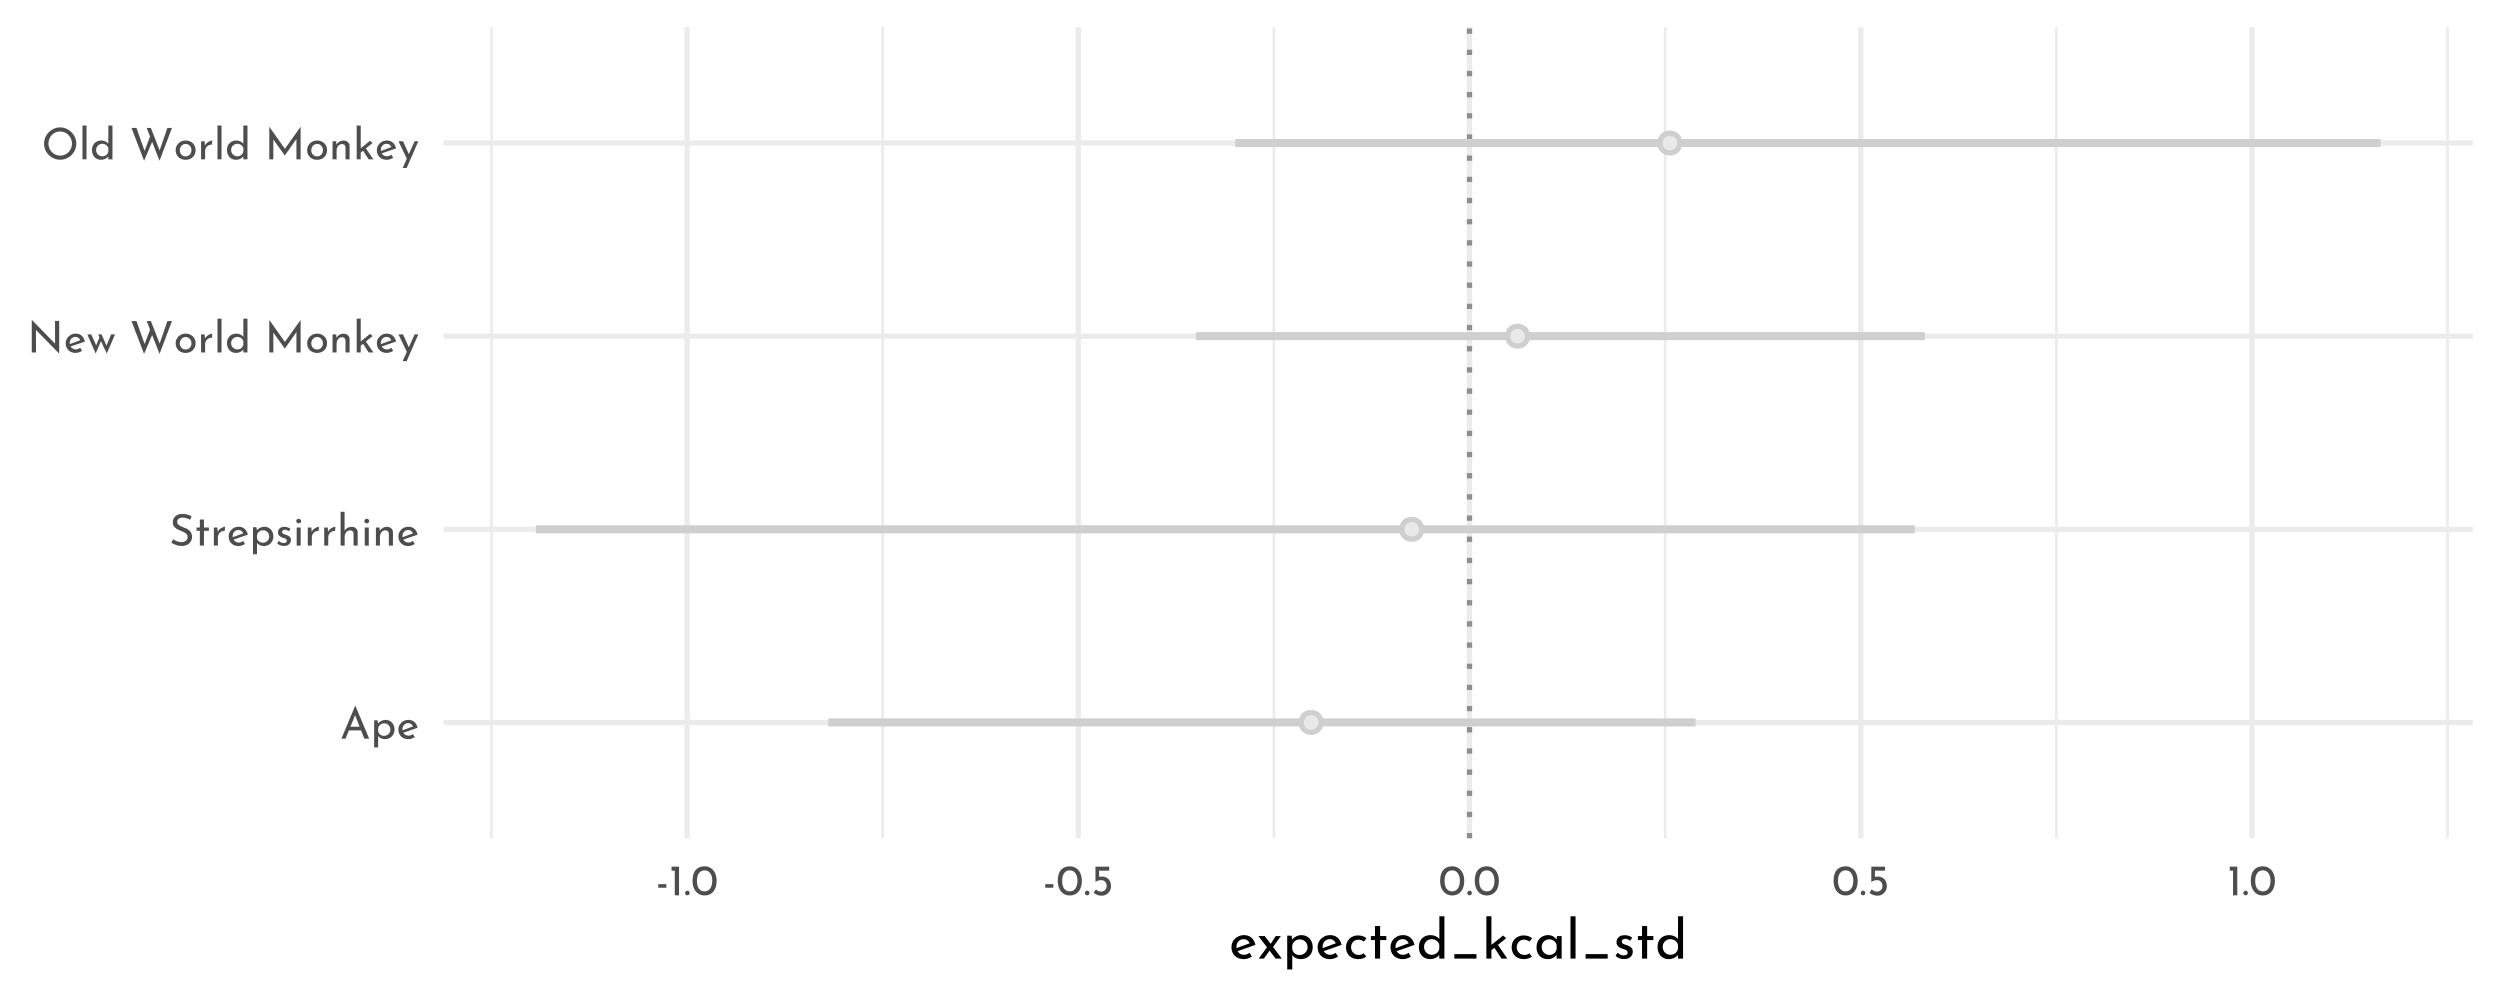 <?xml version="1.0" encoding="UTF-8"?>
<svg xmlns="http://www.w3.org/2000/svg" xmlns:xlink="http://www.w3.org/1999/xlink" width="504pt" height="201pt" viewBox="0 0 504 201" version="1.1">
<defs>
<g>
<symbol overflow="visible" id="glyph0-0">
<path style="stroke:none;" d=""/>
</symbol>
<symbol overflow="visible" id="glyph0-1">
<path style="stroke:none;" d="M 4.25 -1.672 L 1.797 -1.672 L 1.125 0 L 0.281 0 L 3.062 -6.625 L 3.109 -6.625 L 5.891 0 L 4.906 0 Z M 3.953 -2.406 L 3.047 -4.734 L 2.109 -2.406 Z M 3.953 -2.406 "/>
</symbol>
<symbol overflow="visible" id="glyph0-2">
<path style="stroke:none;" d="M 3.016 -3.797 C 3.359 -3.797 3.664 -3.711 3.938 -3.547 C 4.219 -3.379 4.438 -3.145 4.594 -2.844 C 4.75 -2.551 4.828 -2.211 4.828 -1.828 C 4.828 -1.453 4.738 -1.117 4.562 -0.828 C 4.395 -0.535 4.16 -0.305 3.859 -0.141 C 3.566 0.016 3.238 0.094 2.875 0.094 C 2.602 0.094 2.348 0.035 2.109 -0.078 C 1.867 -0.191 1.676 -0.348 1.531 -0.547 L 1.531 1.75 L 0.719 1.75 L 0.719 -3.703 L 1.422 -3.703 L 1.5 -3.094 C 1.688 -3.301 1.91 -3.469 2.172 -3.594 C 2.43 -3.727 2.711 -3.797 3.016 -3.797 Z M 2.703 -0.578 C 2.93 -0.578 3.145 -0.629 3.344 -0.734 C 3.539 -0.836 3.695 -0.984 3.812 -1.172 C 3.938 -1.367 4 -1.586 4 -1.828 C 4 -2.066 3.941 -2.281 3.828 -2.469 C 3.723 -2.664 3.578 -2.816 3.391 -2.922 C 3.203 -3.035 2.992 -3.094 2.766 -3.094 C 2.453 -3.094 2.188 -3.004 1.969 -2.828 C 1.75 -2.66 1.602 -2.43 1.531 -2.141 L 1.531 -1.531 C 1.57 -1.25 1.703 -1.02 1.922 -0.844 C 2.148 -0.664 2.41 -0.578 2.703 -0.578 Z M 2.703 -0.578 "/>
</symbol>
<symbol overflow="visible" id="glyph0-3">
<path style="stroke:none;" d="M 2.422 -0.609 C 2.723 -0.609 3.02 -0.719 3.312 -0.938 L 3.688 -0.328 C 3.488 -0.191 3.273 -0.086 3.047 -0.016 C 2.828 0.055 2.613 0.094 2.406 0.094 C 2 0.094 1.645 0.008 1.344 -0.156 C 1.039 -0.32 0.805 -0.551 0.641 -0.844 C 0.473 -1.145 0.391 -1.477 0.391 -1.844 C 0.391 -2.207 0.477 -2.535 0.656 -2.828 C 0.844 -3.117 1.086 -3.352 1.391 -3.531 C 1.703 -3.707 2.047 -3.797 2.422 -3.797 C 2.891 -3.797 3.285 -3.656 3.609 -3.375 C 3.93 -3.094 4.148 -2.703 4.266 -2.203 L 1.375 -1.203 C 1.488 -1.016 1.633 -0.867 1.812 -0.766 C 1.988 -0.66 2.191 -0.609 2.422 -0.609 Z M 2.359 -3.141 C 2.023 -3.141 1.75 -3.02 1.531 -2.781 C 1.312 -2.551 1.203 -2.254 1.203 -1.891 C 1.203 -1.805 1.207 -1.738 1.219 -1.688 L 3.328 -2.469 C 3.242 -2.664 3.117 -2.828 2.953 -2.953 C 2.797 -3.078 2.598 -3.141 2.359 -3.141 Z M 2.359 -3.141 "/>
</symbol>
<symbol overflow="visible" id="glyph0-4">
<path style="stroke:none;" d="M 4.203 -5.219 C 3.973 -5.344 3.727 -5.441 3.469 -5.516 C 3.219 -5.598 2.977 -5.641 2.75 -5.641 C 2.395 -5.641 2.117 -5.562 1.922 -5.406 C 1.723 -5.25 1.625 -5.035 1.625 -4.766 C 1.625 -4.504 1.738 -4.289 1.969 -4.125 C 2.207 -3.957 2.547 -3.789 2.984 -3.625 C 3.316 -3.508 3.594 -3.379 3.812 -3.234 C 4.039 -3.098 4.227 -2.91 4.375 -2.672 C 4.531 -2.43 4.609 -2.117 4.609 -1.734 C 4.609 -1.398 4.52 -1.094 4.344 -0.812 C 4.176 -0.539 3.938 -0.32 3.625 -0.156 C 3.312 0 2.945 0.078 2.531 0.078 C 2.133 0.078 1.754 0.016 1.391 -0.109 C 1.023 -0.242 0.707 -0.406 0.438 -0.594 L 0.812 -1.281 C 1.031 -1.113 1.289 -0.973 1.594 -0.859 C 1.895 -0.742 2.18 -0.688 2.453 -0.688 C 2.785 -0.688 3.078 -0.773 3.328 -0.953 C 3.586 -1.129 3.719 -1.391 3.719 -1.734 C 3.719 -2.023 3.609 -2.254 3.391 -2.422 C 3.18 -2.598 2.883 -2.766 2.5 -2.922 C 2.145 -3.055 1.848 -3.188 1.609 -3.312 C 1.367 -3.445 1.16 -3.625 0.984 -3.844 C 0.816 -4.07 0.734 -4.359 0.734 -4.703 C 0.734 -5.191 0.906 -5.594 1.25 -5.906 C 1.602 -6.219 2.062 -6.379 2.625 -6.391 C 3.312 -6.391 3.945 -6.223 4.531 -5.891 Z M 4.203 -5.219 "/>
</symbol>
<symbol overflow="visible" id="glyph0-5">
<path style="stroke:none;" d="M 1.891 -5.25 L 1.891 -3.641 L 2.891 -3.641 L 2.891 -2.984 L 1.891 -2.984 L 1.891 0 L 1.062 0 L 1.062 -2.984 L 0.391 -2.984 L 0.391 -3.641 L 1.062 -3.641 L 1.062 -5.25 Z M 1.891 -5.25 "/>
</symbol>
<symbol overflow="visible" id="glyph0-6">
<path style="stroke:none;" d="M 1.5 -2.781 C 1.594 -2.977 1.723 -3.148 1.891 -3.297 C 2.066 -3.453 2.254 -3.57 2.453 -3.656 C 2.648 -3.738 2.82 -3.785 2.969 -3.797 L 2.922 -2.969 C 2.66 -2.977 2.422 -2.926 2.203 -2.812 C 1.992 -2.695 1.828 -2.535 1.703 -2.328 C 1.586 -2.117 1.531 -1.895 1.531 -1.656 L 1.531 0 L 0.719 0 L 0.719 -3.641 L 1.438 -3.641 Z M 1.5 -2.781 "/>
</symbol>
<symbol overflow="visible" id="glyph0-7">
<path style="stroke:none;" d="M 1.734 0.078 C 1.473 0.078 1.219 0.031 0.969 -0.062 C 0.727 -0.156 0.531 -0.289 0.375 -0.469 L 0.734 -0.953 C 0.879 -0.805 1.031 -0.695 1.188 -0.625 C 1.352 -0.551 1.516 -0.516 1.672 -0.516 C 1.867 -0.516 2.023 -0.551 2.141 -0.625 C 2.266 -0.695 2.328 -0.812 2.328 -0.969 C 2.328 -1.094 2.289 -1.191 2.219 -1.266 C 2.145 -1.348 2.055 -1.406 1.953 -1.438 C 1.859 -1.477 1.695 -1.531 1.469 -1.594 C 0.844 -1.801 0.531 -2.16 0.531 -2.672 C 0.531 -2.973 0.645 -3.234 0.875 -3.453 C 1.102 -3.672 1.422 -3.781 1.828 -3.781 C 2.078 -3.781 2.301 -3.742 2.5 -3.672 C 2.707 -3.609 2.895 -3.508 3.062 -3.375 L 2.734 -2.875 C 2.641 -2.969 2.52 -3.039 2.375 -3.094 C 2.227 -3.156 2.094 -3.191 1.969 -3.203 C 1.801 -3.203 1.66 -3.16 1.547 -3.078 C 1.43 -3.004 1.375 -2.898 1.375 -2.766 C 1.375 -2.648 1.41 -2.555 1.484 -2.484 C 1.555 -2.41 1.633 -2.359 1.719 -2.328 C 1.801 -2.297 1.961 -2.238 2.203 -2.156 C 2.504 -2.062 2.738 -1.938 2.906 -1.781 C 3.07 -1.625 3.156 -1.41 3.156 -1.141 C 3.156 -0.785 3.031 -0.492 2.781 -0.266 C 2.539 -0.035 2.191 0.078 1.734 0.078 Z M 1.734 0.078 "/>
</symbol>
<symbol overflow="visible" id="glyph0-8">
<path style="stroke:none;" d="M 1.531 -3.641 L 1.531 0 L 0.719 0 L 0.719 -3.641 Z M 0.641 -4.938 C 0.641 -5.07 0.688 -5.18 0.781 -5.266 C 0.883 -5.359 1.004 -5.406 1.141 -5.406 C 1.266 -5.406 1.375 -5.359 1.469 -5.266 C 1.57 -5.18 1.625 -5.07 1.625 -4.938 C 1.625 -4.812 1.57 -4.703 1.469 -4.609 C 1.375 -4.523 1.266 -4.484 1.141 -4.484 C 1.004 -4.484 0.883 -4.523 0.781 -4.609 C 0.688 -4.703 0.641 -4.812 0.641 -4.938 Z M 0.641 -4.938 "/>
</symbol>
<symbol overflow="visible" id="glyph0-9">
<path style="stroke:none;" d="M 2.969 -3.781 C 3.312 -3.781 3.594 -3.676 3.812 -3.469 C 4.039 -3.27 4.156 -3.008 4.156 -2.688 L 4.156 0 L 3.328 0 L 3.328 -2.406 C 3.316 -2.613 3.254 -2.773 3.141 -2.891 C 3.035 -3.004 2.867 -3.066 2.641 -3.078 C 2.43 -3.078 2.242 -3.02 2.078 -2.906 C 1.91 -2.789 1.773 -2.625 1.672 -2.406 C 1.578 -2.195 1.531 -1.961 1.531 -1.703 L 1.531 0 L 0.719 0 L 0.719 -6.812 L 1.516 -6.812 L 1.516 -2.984 C 1.648 -3.223 1.844 -3.414 2.094 -3.562 C 2.352 -3.707 2.645 -3.781 2.969 -3.781 Z M 2.969 -3.781 "/>
</symbol>
<symbol overflow="visible" id="glyph0-10">
<path style="stroke:none;" d="M 2.969 -3.781 C 3.312 -3.781 3.594 -3.676 3.812 -3.469 C 4.039 -3.27 4.156 -3.008 4.156 -2.688 L 4.156 0 L 3.328 0 L 3.328 -2.406 C 3.316 -2.613 3.254 -2.773 3.141 -2.891 C 3.035 -3.004 2.867 -3.066 2.641 -3.078 C 2.316 -3.078 2.051 -2.945 1.844 -2.688 C 1.633 -2.438 1.531 -2.109 1.531 -1.703 L 1.531 0 L 0.719 0 L 0.719 -3.641 L 1.453 -3.641 L 1.5 -2.938 C 1.633 -3.195 1.828 -3.398 2.078 -3.547 C 2.336 -3.703 2.633 -3.781 2.969 -3.781 Z M 2.969 -3.781 "/>
</symbol>
<symbol overflow="visible" id="glyph0-11">
<path style="stroke:none;" d="M 6.453 -6.359 L 6.453 0.219 L 6.438 0.219 L 1.766 -4.531 L 1.781 0 L 0.922 0 L 0.922 -6.547 L 0.953 -6.547 L 5.625 -1.766 L 5.609 -6.359 Z M 6.453 -6.359 "/>
</symbol>
<symbol overflow="visible" id="glyph0-12">
<path style="stroke:none;" d="M 5.766 -3.641 L 4.094 0.219 L 2.922 -2.281 L 1.859 0.219 L 0.172 -3.641 L 0.969 -3.641 L 1.953 -1.438 L 2.625 -3.016 L 2.344 -3.641 L 3.047 -3.641 L 4.031 -1.375 L 4.969 -3.641 Z M 5.766 -3.641 "/>
</symbol>
<symbol overflow="visible" id="glyph0-13">
<path style="stroke:none;" d=""/>
</symbol>
<symbol overflow="visible" id="glyph0-14">
<path style="stroke:none;" d="M 6.016 0.281 L 4.516 -3.516 L 2.891 0.297 L 0.359 -6.328 L 1.359 -6.328 L 3 -1.703 L 4.094 -4.594 L 3.422 -6.328 L 4.266 -6.328 L 6.031 -1.797 L 7.594 -6.328 L 8.516 -6.328 Z M 6.016 0.281 "/>
</symbol>
<symbol overflow="visible" id="glyph0-15">
<path style="stroke:none;" d="M 0.391 -1.859 C 0.391 -2.211 0.477 -2.535 0.656 -2.828 C 0.832 -3.129 1.07 -3.363 1.375 -3.531 C 1.688 -3.707 2.035 -3.797 2.422 -3.797 C 2.805 -3.797 3.148 -3.707 3.453 -3.531 C 3.754 -3.363 3.988 -3.133 4.156 -2.844 C 4.32 -2.551 4.406 -2.223 4.406 -1.859 C 4.406 -1.492 4.32 -1.16 4.156 -0.859 C 3.988 -0.566 3.75 -0.332 3.438 -0.156 C 3.133 0.008 2.789 0.094 2.406 0.094 C 2.02 0.094 1.676 0.016 1.375 -0.141 C 1.07 -0.305 0.832 -0.535 0.656 -0.828 C 0.477 -1.129 0.391 -1.473 0.391 -1.859 Z M 1.219 -1.844 C 1.219 -1.613 1.27 -1.398 1.375 -1.203 C 1.477 -1.016 1.617 -0.863 1.797 -0.75 C 1.973 -0.645 2.172 -0.594 2.391 -0.594 C 2.734 -0.594 3.016 -0.711 3.234 -0.953 C 3.461 -1.191 3.578 -1.488 3.578 -1.844 C 3.578 -2.207 3.461 -2.508 3.234 -2.75 C 3.016 -2.988 2.734 -3.109 2.391 -3.109 C 2.172 -3.109 1.973 -3.051 1.797 -2.938 C 1.617 -2.82 1.477 -2.664 1.375 -2.469 C 1.27 -2.281 1.219 -2.07 1.219 -1.844 Z M 1.219 -1.844 "/>
</symbol>
<symbol overflow="visible" id="glyph0-16">
<path style="stroke:none;" d="M 1.531 -6.812 L 1.531 0 L 0.719 0 L 0.719 -6.812 Z M 1.531 -6.812 "/>
</symbol>
<symbol overflow="visible" id="glyph0-17">
<path style="stroke:none;" d="M 4.516 -6.812 L 4.516 0 L 3.688 0 L 3.688 -0.578 C 3.508 -0.367 3.289 -0.203 3.031 -0.078 C 2.781 0.035 2.504 0.094 2.203 0.094 C 1.859 0.094 1.547 0.008 1.266 -0.156 C 0.992 -0.32 0.781 -0.551 0.625 -0.844 C 0.469 -1.145 0.391 -1.488 0.391 -1.875 C 0.391 -2.27 0.473 -2.609 0.641 -2.891 C 0.805 -3.18 1.031 -3.406 1.312 -3.562 C 1.602 -3.719 1.93 -3.797 2.297 -3.797 C 2.566 -3.797 2.828 -3.738 3.078 -3.625 C 3.336 -3.508 3.539 -3.352 3.688 -3.156 L 3.688 -6.812 Z M 2.453 -0.609 C 2.766 -0.609 3.031 -0.691 3.25 -0.859 C 3.477 -1.035 3.625 -1.27 3.688 -1.562 L 3.688 -2.25 C 3.613 -2.508 3.461 -2.723 3.234 -2.891 C 3.004 -3.055 2.742 -3.141 2.453 -3.141 C 2.234 -3.141 2.031 -3.082 1.844 -2.969 C 1.656 -2.863 1.504 -2.719 1.391 -2.531 C 1.273 -2.344 1.219 -2.125 1.219 -1.875 C 1.219 -1.645 1.273 -1.43 1.391 -1.234 C 1.504 -1.047 1.656 -0.895 1.844 -0.781 C 2.031 -0.664 2.234 -0.609 2.453 -0.609 Z M 2.453 -0.609 "/>
</symbol>
<symbol overflow="visible" id="glyph0-18">
<path style="stroke:none;" d="M 7.234 -6.562 L 7.234 0 L 6.391 0 L 6.391 -4.109 L 4.062 -0.797 L 4.031 -0.797 L 1.734 -4 L 1.734 0 L 0.922 0 L 0.922 -6.562 L 4.062 -2.125 Z M 7.234 -6.562 "/>
</symbol>
<symbol overflow="visible" id="glyph0-19">
<path style="stroke:none;" d="M 2 -1.75 L 1.531 -1.359 L 1.531 0 L 0.719 0 L 0.719 -6.812 L 1.531 -6.812 L 1.531 -2.219 L 3.406 -3.734 L 3.922 -3.297 L 2.562 -2.203 L 4.094 0 L 3.125 0 Z M 2 -1.75 "/>
</symbol>
<symbol overflow="visible" id="glyph0-20">
<path style="stroke:none;" d="M 4.172 -3.641 L 1.828 1.75 L 1.016 1.75 L 1.859 -0.125 L 0.172 -3.641 L 1.094 -3.641 L 2.266 -1.047 L 3.422 -3.641 Z M 4.172 -3.641 "/>
</symbol>
<symbol overflow="visible" id="glyph0-21">
<path style="stroke:none;" d="M 0.516 -3.172 C 0.516 -3.754 0.66 -4.297 0.953 -4.797 C 1.254 -5.297 1.648 -5.691 2.141 -5.984 C 2.641 -6.285 3.18 -6.438 3.766 -6.438 C 4.348 -6.438 4.883 -6.285 5.375 -5.984 C 5.875 -5.691 6.27 -5.297 6.562 -4.797 C 6.863 -4.297 7.016 -3.754 7.016 -3.172 C 7.016 -2.586 6.867 -2.047 6.578 -1.547 C 6.285 -1.047 5.891 -0.648 5.391 -0.359 C 4.891 -0.066 4.348 0.078 3.766 0.078 C 3.18 0.078 2.641 -0.066 2.141 -0.359 C 1.641 -0.648 1.242 -1.039 0.953 -1.531 C 0.66 -2.031 0.516 -2.578 0.516 -3.172 Z M 1.406 -3.172 C 1.406 -2.734 1.508 -2.328 1.719 -1.953 C 1.926 -1.586 2.211 -1.297 2.578 -1.078 C 2.941 -0.859 3.344 -0.75 3.781 -0.75 C 4.219 -0.75 4.613 -0.859 4.969 -1.078 C 5.332 -1.297 5.617 -1.586 5.828 -1.953 C 6.035 -2.328 6.141 -2.734 6.141 -3.172 C 6.141 -3.609 6.031 -4.016 5.812 -4.391 C 5.602 -4.773 5.316 -5.07 4.953 -5.281 C 4.598 -5.5 4.203 -5.609 3.766 -5.609 C 3.328 -5.609 2.926 -5.5 2.562 -5.281 C 2.195 -5.062 1.91 -4.766 1.703 -4.391 C 1.504 -4.016 1.406 -3.609 1.406 -3.172 Z M 1.406 -3.172 "/>
</symbol>
<symbol overflow="visible" id="glyph0-22">
<path style="stroke:none;" d="M 2.109 -2.25 L 2.109 -1.531 L 0.469 -1.531 L 0.469 -2.25 Z M 2.109 -2.25 "/>
</symbol>
<symbol overflow="visible" id="glyph0-23">
<path style="stroke:none;" d="M 1.984 -5.781 L 1.984 0 L 1.125 0 L 1.125 -4.969 L 0.469 -4.969 L 0.469 -5.781 Z M 1.984 -5.781 "/>
</symbol>
<symbol overflow="visible" id="glyph0-24">
<path style="stroke:none;" d="M 0.297 -0.469 C 0.297 -0.594 0.344 -0.703 0.438 -0.797 C 0.531 -0.891 0.641 -0.938 0.766 -0.938 C 0.879 -0.938 0.984 -0.891 1.078 -0.797 C 1.172 -0.703 1.219 -0.594 1.219 -0.469 C 1.219 -0.332 1.172 -0.219 1.078 -0.125 C 0.984 -0.039 0.879 0 0.766 0 C 0.641 0 0.531 -0.039 0.438 -0.125 C 0.344 -0.219 0.297 -0.332 0.297 -0.469 Z M 0.297 -0.469 "/>
</symbol>
<symbol overflow="visible" id="glyph0-25">
<path style="stroke:none;" d="M 2.75 0.031 C 2.27 0.031 1.848 -0.086 1.484 -0.328 C 1.117 -0.566 0.832 -0.906 0.625 -1.344 C 0.414 -1.789 0.312 -2.316 0.312 -2.922 C 0.312 -3.879 0.523 -4.609 0.953 -5.109 C 1.391 -5.609 1.988 -5.852 2.75 -5.844 C 3.219 -5.844 3.633 -5.723 4 -5.484 C 4.375 -5.254 4.66 -4.914 4.859 -4.469 C 5.066 -4.031 5.172 -3.516 5.172 -2.922 C 5.172 -2.305 5.066 -1.773 4.859 -1.328 C 4.66 -0.891 4.375 -0.551 4 -0.312 C 3.633 -0.082 3.219 0.031 2.75 0.031 Z M 2.734 -0.797 C 3.234 -0.797 3.613 -0.988 3.875 -1.375 C 4.145 -1.758 4.285 -2.281 4.297 -2.938 C 4.285 -3.57 4.145 -4.078 3.875 -4.453 C 3.613 -4.836 3.234 -5.031 2.734 -5.031 C 2.242 -5.031 1.863 -4.836 1.594 -4.453 C 1.332 -4.078 1.203 -3.566 1.203 -2.922 C 1.203 -2.266 1.332 -1.742 1.594 -1.359 C 1.863 -0.984 2.242 -0.797 2.734 -0.797 Z M 2.734 -0.797 "/>
</symbol>
<symbol overflow="visible" id="glyph0-26">
<path style="stroke:none;" d="M 2.266 -3.781 C 2.641 -3.781 2.961 -3.691 3.234 -3.516 C 3.516 -3.348 3.723 -3.125 3.859 -2.844 C 4.004 -2.562 4.078 -2.242 4.078 -1.891 C 4.078 -1.523 3.992 -1.191 3.828 -0.891 C 3.66 -0.598 3.43 -0.363 3.141 -0.188 C 2.848 -0.008 2.52 0.078 2.156 0.078 C 1.852 0.078 1.555 0.02 1.266 -0.094 C 0.984 -0.207 0.754 -0.352 0.578 -0.531 L 1.031 -1.203 C 1.145 -1.066 1.297 -0.957 1.484 -0.875 C 1.68 -0.789 1.879 -0.75 2.078 -0.75 C 2.398 -0.75 2.664 -0.852 2.875 -1.062 C 3.082 -1.27 3.188 -1.535 3.188 -1.859 C 3.188 -2.223 3.086 -2.516 2.891 -2.734 C 2.703 -2.953 2.426 -3.062 2.062 -3.062 C 1.863 -3.062 1.676 -3.031 1.5 -2.969 C 1.32 -2.914 1.133 -2.836 0.938 -2.734 L 0.938 -5.781 L 3.703 -5.781 L 3.703 -4.969 L 1.672 -4.969 L 1.672 -3.719 C 1.859 -3.758 2.055 -3.781 2.266 -3.781 Z M 2.266 -3.781 "/>
</symbol>
<symbol overflow="visible" id="glyph1-0">
<path style="stroke:none;" d=""/>
</symbol>
<symbol overflow="visible" id="glyph1-1">
<path style="stroke:none;" d="M 3.031 -0.766 C 3.406 -0.766 3.773 -0.898 4.141 -1.172 L 4.609 -0.406 C 4.367 -0.25 4.109 -0.125 3.828 -0.031 C 3.547 0.062 3.27 0.109 3 0.109 C 2.5 0.109 2.055 0.004 1.672 -0.203 C 1.297 -0.41 1.004 -0.695 0.797 -1.062 C 0.598 -1.426 0.5 -1.844 0.5 -2.312 C 0.5 -2.758 0.609 -3.164 0.828 -3.531 C 1.055 -3.906 1.363 -4.195 1.75 -4.406 C 2.133 -4.625 2.562 -4.734 3.031 -4.734 C 3.625 -4.734 4.117 -4.562 4.516 -4.219 C 4.91 -3.875 5.18 -3.391 5.328 -2.766 L 1.734 -1.5 C 1.859 -1.27 2.031 -1.086 2.25 -0.953 C 2.477 -0.828 2.738 -0.766 3.031 -0.766 Z M 2.953 -3.922 C 2.535 -3.922 2.188 -3.773 1.906 -3.484 C 1.633 -3.191 1.5 -2.816 1.5 -2.359 C 1.5 -2.254 1.504 -2.172 1.516 -2.109 L 4.172 -3.094 C 4.055 -3.344 3.898 -3.539 3.703 -3.688 C 3.504 -3.844 3.254 -3.922 2.953 -3.922 Z M 2.953 -3.922 "/>
</symbol>
<symbol overflow="visible" id="glyph1-2">
<path style="stroke:none;" d="M 3.672 0 L 2.453 -1.609 L 1.312 0 L 0.266 0 L 1.938 -2.281 L 0.203 -4.547 L 1.484 -4.547 L 2.688 -2.969 L 3.703 -4.547 L 4.734 -4.547 L 3.156 -2.344 L 4.922 0 Z M 3.672 0 "/>
</symbol>
<symbol overflow="visible" id="glyph1-3">
<path style="stroke:none;" d="M 3.766 -4.734 C 4.191 -4.734 4.578 -4.629 4.922 -4.422 C 5.266 -4.223 5.535 -3.938 5.734 -3.562 C 5.93 -3.195 6.031 -2.77 6.031 -2.281 C 6.031 -1.812 5.926 -1.395 5.719 -1.031 C 5.508 -0.664 5.219 -0.383 4.844 -0.188 C 4.469 0.008 4.051 0.109 3.594 0.109 C 3.258 0.109 2.941 0.039 2.641 -0.094 C 2.336 -0.238 2.094 -0.438 1.906 -0.688 L 1.906 2.188 L 0.891 2.188 L 0.891 -4.625 L 1.781 -4.625 L 1.875 -3.859 C 2.102 -4.117 2.379 -4.328 2.703 -4.484 C 3.035 -4.648 3.391 -4.734 3.766 -4.734 Z M 3.391 -0.719 C 3.672 -0.719 3.93 -0.785 4.172 -0.922 C 4.422 -1.055 4.617 -1.242 4.766 -1.484 C 4.922 -1.723 5 -1.988 5 -2.281 C 5 -2.582 4.93 -2.852 4.797 -3.094 C 4.66 -3.332 4.473 -3.52 4.234 -3.656 C 4.004 -3.801 3.742 -3.875 3.453 -3.875 C 3.066 -3.875 2.734 -3.766 2.453 -3.547 C 2.18 -3.328 2 -3.035 1.906 -2.672 L 1.906 -1.906 C 1.969 -1.562 2.133 -1.273 2.406 -1.047 C 2.688 -0.828 3.016 -0.719 3.391 -0.719 Z M 3.391 -0.719 "/>
</symbol>
<symbol overflow="visible" id="glyph1-4">
<path style="stroke:none;" d="M 4.594 -0.422 C 4.383 -0.254 4.141 -0.125 3.859 -0.031 C 3.578 0.062 3.285 0.109 2.984 0.109 C 2.492 0.109 2.062 0.008 1.688 -0.188 C 1.312 -0.383 1.02 -0.664 0.812 -1.031 C 0.602 -1.395 0.5 -1.812 0.5 -2.281 C 0.5 -2.75 0.609 -3.164 0.828 -3.531 C 1.047 -3.895 1.336 -4.176 1.703 -4.375 C 2.066 -4.57 2.461 -4.672 2.891 -4.672 C 3.586 -4.672 4.164 -4.484 4.625 -4.109 L 4.109 -3.438 C 3.961 -3.539 3.789 -3.629 3.594 -3.703 C 3.406 -3.785 3.203 -3.828 2.984 -3.828 C 2.711 -3.828 2.461 -3.758 2.234 -3.625 C 2.016 -3.488 1.836 -3.301 1.703 -3.062 C 1.578 -2.832 1.516 -2.57 1.516 -2.281 C 1.516 -2 1.582 -1.738 1.719 -1.5 C 1.852 -1.27 2.035 -1.082 2.266 -0.938 C 2.504 -0.801 2.773 -0.734 3.078 -0.734 C 3.453 -0.734 3.781 -0.844 4.062 -1.062 Z M 4.594 -0.422 "/>
</symbol>
<symbol overflow="visible" id="glyph1-5">
<path style="stroke:none;" d="M 2.359 -6.562 L 2.359 -4.547 L 3.609 -4.547 L 3.609 -3.734 L 2.359 -3.734 L 2.359 0 L 1.328 0 L 1.328 -3.734 L 0.5 -3.734 L 0.5 -4.547 L 1.328 -4.547 L 1.328 -6.562 Z M 2.359 -6.562 "/>
</symbol>
<symbol overflow="visible" id="glyph1-6">
<path style="stroke:none;" d="M 5.641 -8.531 L 5.641 0 L 4.609 0 L 4.609 -0.719 C 4.391 -0.457 4.117 -0.254 3.797 -0.109 C 3.484 0.035 3.133 0.109 2.75 0.109 C 2.32 0.109 1.938 0.008 1.594 -0.188 C 1.25 -0.395 0.977 -0.68 0.781 -1.047 C 0.594 -1.422 0.5 -1.852 0.5 -2.344 C 0.5 -2.832 0.598 -3.258 0.797 -3.625 C 1.004 -3.988 1.285 -4.266 1.641 -4.453 C 2.004 -4.641 2.414 -4.734 2.875 -4.734 C 3.219 -4.734 3.547 -4.66 3.859 -4.516 C 4.18 -4.379 4.438 -4.188 4.625 -3.938 L 4.625 -8.531 Z M 3.062 -0.766 C 3.457 -0.766 3.789 -0.867 4.062 -1.078 C 4.344 -1.297 4.523 -1.586 4.609 -1.953 L 4.609 -2.812 C 4.523 -3.133 4.336 -3.398 4.047 -3.609 C 3.766 -3.816 3.438 -3.922 3.062 -3.922 C 2.789 -3.922 2.535 -3.852 2.297 -3.719 C 2.066 -3.582 1.879 -3.395 1.734 -3.156 C 1.598 -2.926 1.531 -2.66 1.531 -2.359 C 1.531 -2.055 1.598 -1.785 1.734 -1.547 C 1.879 -1.305 2.066 -1.113 2.297 -0.969 C 2.535 -0.832 2.789 -0.766 3.062 -0.766 Z M 3.062 -0.766 "/>
</symbol>
<symbol overflow="visible" id="glyph1-7">
<path style="stroke:none;" d="M 5.578 -0.906 L 5.578 0 L 1.125 0 L 1.125 -0.906 Z M 5.578 -0.906 "/>
</symbol>
<symbol overflow="visible" id="glyph1-8">
<path style="stroke:none;" d="M 2.516 -2.188 L 1.906 -1.703 L 1.906 0 L 0.891 0 L 0.891 -8.531 L 1.906 -8.531 L 1.906 -2.766 L 4.266 -4.656 L 4.891 -4.109 L 3.219 -2.766 L 5.109 0 L 3.922 0 Z M 2.516 -2.188 "/>
</symbol>
<symbol overflow="visible" id="glyph1-9">
<path style="stroke:none;" d="M 5.562 -4.547 L 5.562 0 L 4.547 0 L 4.547 -0.75 C 4.379 -0.531 4.141 -0.332 3.828 -0.156 C 3.523 0.02 3.18 0.109 2.797 0.109 C 2.359 0.109 1.961 0.016 1.609 -0.172 C 1.266 -0.359 0.992 -0.629 0.797 -0.984 C 0.598 -1.348 0.5 -1.781 0.5 -2.281 C 0.5 -2.781 0.602 -3.211 0.812 -3.578 C 1.02 -3.953 1.301 -4.238 1.656 -4.438 C 2.008 -4.633 2.406 -4.734 2.844 -4.734 C 3.227 -4.734 3.562 -4.648 3.844 -4.484 C 4.133 -4.316 4.367 -4.098 4.547 -3.828 L 4.625 -4.547 Z M 3.062 -0.734 C 3.438 -0.734 3.758 -0.836 4.031 -1.047 C 4.301 -1.254 4.473 -1.539 4.547 -1.906 L 4.547 -2.812 C 4.453 -3.125 4.266 -3.379 3.984 -3.578 C 3.711 -3.785 3.395 -3.891 3.031 -3.891 C 2.758 -3.891 2.508 -3.82 2.281 -3.688 C 2.051 -3.562 1.867 -3.379 1.734 -3.141 C 1.598 -2.898 1.531 -2.629 1.531 -2.328 C 1.531 -2.035 1.598 -1.77 1.734 -1.531 C 1.879 -1.289 2.066 -1.098 2.297 -0.953 C 2.535 -0.805 2.789 -0.734 3.062 -0.734 Z M 3.062 -0.734 "/>
</symbol>
<symbol overflow="visible" id="glyph1-10">
<path style="stroke:none;" d="M 1.906 -8.531 L 1.906 0 L 0.891 0 L 0.891 -8.531 Z M 1.906 -8.531 "/>
</symbol>
<symbol overflow="visible" id="glyph1-11">
<path style="stroke:none;" d="M 2.172 0.094 C 1.836 0.094 1.52 0.035 1.219 -0.078 C 0.914 -0.191 0.664 -0.363 0.469 -0.594 L 0.906 -1.188 C 1.094 -1.008 1.285 -0.875 1.484 -0.781 C 1.691 -0.688 1.895 -0.641 2.094 -0.641 C 2.332 -0.641 2.531 -0.688 2.688 -0.781 C 2.844 -0.875 2.922 -1.02 2.922 -1.219 C 2.922 -1.375 2.867 -1.5 2.766 -1.594 C 2.672 -1.688 2.562 -1.754 2.438 -1.797 C 2.32 -1.848 2.125 -1.914 1.844 -2 C 1.062 -2.25 0.672 -2.691 0.672 -3.328 C 0.672 -3.711 0.812 -4.039 1.094 -4.312 C 1.375 -4.582 1.77 -4.719 2.281 -4.719 C 2.602 -4.719 2.891 -4.676 3.141 -4.594 C 3.391 -4.52 3.617 -4.395 3.828 -4.219 L 3.422 -3.594 C 3.305 -3.707 3.156 -3.801 2.969 -3.875 C 2.789 -3.957 2.625 -4 2.469 -4 C 2.258 -4 2.082 -3.945 1.938 -3.844 C 1.789 -3.75 1.719 -3.617 1.719 -3.453 C 1.719 -3.316 1.766 -3.203 1.859 -3.109 C 1.953 -3.016 2.051 -2.945 2.156 -2.906 C 2.258 -2.863 2.461 -2.797 2.766 -2.703 C 3.141 -2.578 3.43 -2.414 3.641 -2.219 C 3.848 -2.02 3.953 -1.754 3.953 -1.422 C 3.953 -0.984 3.797 -0.617 3.484 -0.328 C 3.18 -0.047 2.742 0.094 2.172 0.094 Z M 2.172 0.094 "/>
</symbol>
</g>
<clipPath id="clip1">
  <path d="M 98 5.48 L 100 5.48 L 100 169 L 98 169 Z M 98 5.48 "/>
</clipPath>
<clipPath id="clip2">
  <path d="M 177 5.48 L 179 5.48 L 179 169 L 177 169 Z M 177 5.48 "/>
</clipPath>
<clipPath id="clip3">
  <path d="M 256 5.48 L 258 5.48 L 258 169 L 256 169 Z M 256 5.48 "/>
</clipPath>
<clipPath id="clip4">
  <path d="M 335 5.48 L 336 5.48 L 336 169 L 335 169 Z M 335 5.48 "/>
</clipPath>
<clipPath id="clip5">
  <path d="M 414 5.48 L 415 5.48 L 415 169 L 414 169 Z M 414 5.48 "/>
</clipPath>
<clipPath id="clip6">
  <path d="M 493 5.48 L 494 5.48 L 494 169 L 493 169 Z M 493 5.48 "/>
</clipPath>
<clipPath id="clip7">
  <path d="M 89.434 145 L 498.52 145 L 498.52 147 L 89.434 147 Z M 89.434 145 "/>
</clipPath>
<clipPath id="clip8">
  <path d="M 89.434 106 L 498.52 106 L 498.52 108 L 89.434 108 Z M 89.434 106 "/>
</clipPath>
<clipPath id="clip9">
  <path d="M 89.434 67 L 498.52 67 L 498.52 69 L 89.434 69 Z M 89.434 67 "/>
</clipPath>
<clipPath id="clip10">
  <path d="M 89.434 28 L 498.52 28 L 498.52 30 L 89.434 30 Z M 89.434 28 "/>
</clipPath>
<clipPath id="clip11">
  <path d="M 137 5.48 L 140 5.48 L 140 169 L 137 169 Z M 137 5.48 "/>
</clipPath>
<clipPath id="clip12">
  <path d="M 216 5.48 L 218 5.48 L 218 169 L 216 169 Z M 216 5.48 "/>
</clipPath>
<clipPath id="clip13">
  <path d="M 295 5.48 L 297 5.48 L 297 169 L 295 169 Z M 295 5.48 "/>
</clipPath>
<clipPath id="clip14">
  <path d="M 374 5.48 L 376 5.48 L 376 169 L 374 169 Z M 374 5.48 "/>
</clipPath>
<clipPath id="clip15">
  <path d="M 453 5.48 L 455 5.48 L 455 169 L 453 169 Z M 453 5.48 "/>
</clipPath>
<clipPath id="clip16">
  <path d="M 295 5.48 L 297 5.48 L 297 169 L 295 169 Z M 295 5.48 "/>
</clipPath>
</defs>
<g id="surface1045">
<rect x="0" y="0" width="504" height="201" style="fill:rgb(100%,100%,100%);fill-opacity:1;stroke:none;"/>
<g clip-path="url(#clip1)" clip-rule="nonzero">
<path style="fill:none;stroke-width:0.533;stroke-linecap:butt;stroke-linejoin:round;stroke:rgb(92.157%,92.157%,92.157%);stroke-opacity:1;stroke-miterlimit:10;" d="M 99.078 169 L 99.078 5.48 "/>
</g>
<g clip-path="url(#clip2)" clip-rule="nonzero">
<path style="fill:none;stroke-width:0.533;stroke-linecap:butt;stroke-linejoin:round;stroke:rgb(92.157%,92.157%,92.157%);stroke-opacity:1;stroke-miterlimit:10;" d="M 177.949 169 L 177.949 5.48 "/>
</g>
<g clip-path="url(#clip3)" clip-rule="nonzero">
<path style="fill:none;stroke-width:0.533;stroke-linecap:butt;stroke-linejoin:round;stroke:rgb(92.157%,92.157%,92.157%);stroke-opacity:1;stroke-miterlimit:10;" d="M 256.816 169 L 256.816 5.48 "/>
</g>
<g clip-path="url(#clip4)" clip-rule="nonzero">
<path style="fill:none;stroke-width:0.533;stroke-linecap:butt;stroke-linejoin:round;stroke:rgb(92.157%,92.157%,92.157%);stroke-opacity:1;stroke-miterlimit:10;" d="M 335.688 169 L 335.688 5.48 "/>
</g>
<g clip-path="url(#clip5)" clip-rule="nonzero">
<path style="fill:none;stroke-width:0.533;stroke-linecap:butt;stroke-linejoin:round;stroke:rgb(92.157%,92.157%,92.157%);stroke-opacity:1;stroke-miterlimit:10;" d="M 414.559 169 L 414.559 5.48 "/>
</g>
<g clip-path="url(#clip6)" clip-rule="nonzero">
<path style="fill:none;stroke-width:0.533;stroke-linecap:butt;stroke-linejoin:round;stroke:rgb(92.157%,92.157%,92.157%);stroke-opacity:1;stroke-miterlimit:10;" d="M 493.43 169 L 493.43 5.48 "/>
</g>
<g clip-path="url(#clip7)" clip-rule="nonzero">
<path style="fill:none;stroke-width:1.067;stroke-linecap:butt;stroke-linejoin:round;stroke:rgb(92.157%,92.157%,92.157%);stroke-opacity:1;stroke-miterlimit:10;" d="M 89.434 145.641 L 498.52 145.641 "/>
</g>
<g clip-path="url(#clip8)" clip-rule="nonzero">
<path style="fill:none;stroke-width:1.067;stroke-linecap:butt;stroke-linejoin:round;stroke:rgb(92.157%,92.157%,92.157%);stroke-opacity:1;stroke-miterlimit:10;" d="M 89.434 106.707 L 498.52 106.707 "/>
</g>
<g clip-path="url(#clip9)" clip-rule="nonzero">
<path style="fill:none;stroke-width:1.067;stroke-linecap:butt;stroke-linejoin:round;stroke:rgb(92.157%,92.157%,92.157%);stroke-opacity:1;stroke-miterlimit:10;" d="M 89.434 67.773 L 498.52 67.773 "/>
</g>
<g clip-path="url(#clip10)" clip-rule="nonzero">
<path style="fill:none;stroke-width:1.067;stroke-linecap:butt;stroke-linejoin:round;stroke:rgb(92.157%,92.157%,92.157%);stroke-opacity:1;stroke-miterlimit:10;" d="M 89.434 28.84 L 498.52 28.84 "/>
</g>
<g clip-path="url(#clip11)" clip-rule="nonzero">
<path style="fill:none;stroke-width:1.067;stroke-linecap:butt;stroke-linejoin:round;stroke:rgb(92.157%,92.157%,92.157%);stroke-opacity:1;stroke-miterlimit:10;" d="M 138.512 169 L 138.512 5.48 "/>
</g>
<g clip-path="url(#clip12)" clip-rule="nonzero">
<path style="fill:none;stroke-width:1.067;stroke-linecap:butt;stroke-linejoin:round;stroke:rgb(92.157%,92.157%,92.157%);stroke-opacity:1;stroke-miterlimit:10;" d="M 217.383 169 L 217.383 5.48 "/>
</g>
<g clip-path="url(#clip13)" clip-rule="nonzero">
<path style="fill:none;stroke-width:1.067;stroke-linecap:butt;stroke-linejoin:round;stroke:rgb(92.157%,92.157%,92.157%);stroke-opacity:1;stroke-miterlimit:10;" d="M 296.254 169 L 296.254 5.48 "/>
</g>
<g clip-path="url(#clip14)" clip-rule="nonzero">
<path style="fill:none;stroke-width:1.067;stroke-linecap:butt;stroke-linejoin:round;stroke:rgb(92.157%,92.157%,92.157%);stroke-opacity:1;stroke-miterlimit:10;" d="M 375.125 169 L 375.125 5.48 "/>
</g>
<g clip-path="url(#clip15)" clip-rule="nonzero">
<path style="fill:none;stroke-width:1.067;stroke-linecap:butt;stroke-linejoin:round;stroke:rgb(92.157%,92.157%,92.157%);stroke-opacity:1;stroke-miterlimit:10;" d="M 453.996 169 L 453.996 5.48 "/>
</g>
<g clip-path="url(#clip16)" clip-rule="nonzero">
<path style="fill:none;stroke-width:1.067;stroke-linecap:butt;stroke-linejoin:round;stroke:rgb(20%,20%,20%);stroke-opacity:0.502;stroke-dasharray:1.067,3.201;stroke-miterlimit:10;" d="M 296.254 169 L 296.254 5.48 "/>
</g>
<path style="fill:none;stroke-width:1.622;stroke-linecap:butt;stroke-linejoin:round;stroke:rgb(81.176%,81.176%,81.176%);stroke-opacity:1;stroke-miterlimit:10;" d="M 108.031 106.707 L 386.02 106.707 "/>
<path style="fill:none;stroke-width:1.622;stroke-linecap:butt;stroke-linejoin:round;stroke:rgb(81.176%,81.176%,81.176%);stroke-opacity:1;stroke-miterlimit:10;" d="M 249.035 28.84 L 479.926 28.84 "/>
<path style="fill:none;stroke-width:1.622;stroke-linecap:butt;stroke-linejoin:round;stroke:rgb(81.176%,81.176%,81.176%);stroke-opacity:1;stroke-miterlimit:10;" d="M 166.996 145.641 L 341.816 145.641 "/>
<path style="fill:none;stroke-width:1.622;stroke-linecap:butt;stroke-linejoin:round;stroke:rgb(81.176%,81.176%,81.176%);stroke-opacity:1;stroke-miterlimit:10;" d="M 241.078 67.773 L 388.062 67.773 "/>
<path style="fill-rule:nonzero;fill:rgb(91.373%,91.373%,91.373%);fill-opacity:1;stroke-width:1.063;stroke-linecap:round;stroke-linejoin:round;stroke:rgb(81.176%,81.176%,81.176%);stroke-opacity:1;stroke-miterlimit:10;" d="M 286.602 106.707 C 286.602 109.359 282.621 109.359 282.621 106.707 C 282.621 104.051 286.602 104.051 286.602 106.707 "/>
<path style="fill-rule:nonzero;fill:rgb(91.373%,91.373%,91.373%);fill-opacity:1;stroke-width:1.063;stroke-linecap:round;stroke-linejoin:round;stroke:rgb(81.176%,81.176%,81.176%);stroke-opacity:1;stroke-miterlimit:10;" d="M 338.637 28.84 C 338.637 31.496 334.656 31.496 334.656 28.84 C 334.656 26.184 338.637 26.184 338.637 28.84 "/>
<path style="fill-rule:nonzero;fill:rgb(91.373%,91.373%,91.373%);fill-opacity:1;stroke-width:1.063;stroke-linecap:round;stroke-linejoin:round;stroke:rgb(81.176%,81.176%,81.176%);stroke-opacity:1;stroke-miterlimit:10;" d="M 266.312 145.641 C 266.312 148.293 262.328 148.293 262.328 145.641 C 262.328 142.984 266.312 142.984 266.312 145.641 "/>
<path style="fill-rule:nonzero;fill:rgb(91.373%,91.373%,91.373%);fill-opacity:1;stroke-width:1.063;stroke-linecap:round;stroke-linejoin:round;stroke:rgb(81.176%,81.176%,81.176%);stroke-opacity:1;stroke-miterlimit:10;" d="M 307.945 67.773 C 307.945 70.426 303.961 70.426 303.961 67.773 C 303.961 65.117 307.945 65.117 307.945 67.773 "/>
<g style="fill:rgb(30.196%,30.196%,30.196%);fill-opacity:1;">
  <use xlink:href="#glyph0-1" x="68.539" y="148.922"/>
  <use xlink:href="#glyph0-2" x="74.708" y="148.922"/>
  <use xlink:href="#glyph0-3" x="79.926" y="148.922"/>
</g>
<g style="fill:rgb(30.196%,30.196%,30.196%);fill-opacity:1;">
  <use xlink:href="#glyph0-4" x="34.105" y="109.988"/>
  <use xlink:href="#glyph0-5" x="39.227" y="109.988"/>
  <use xlink:href="#glyph0-6" x="42.395" y="109.988"/>
  <use xlink:href="#glyph0-3" x="45.704" y="109.988"/>
  <use xlink:href="#glyph0-2" x="50.28" y="109.988"/>
  <use xlink:href="#glyph0-7" x="55.498" y="109.988"/>
  <use xlink:href="#glyph0-8" x="59.089" y="109.988"/>
  <use xlink:href="#glyph0-6" x="61.333" y="109.988"/>
  <use xlink:href="#glyph0-6" x="64.641" y="109.988"/>
  <use xlink:href="#glyph0-9" x="67.95" y="109.988"/>
  <use xlink:href="#glyph0-8" x="72.817" y="109.988"/>
  <use xlink:href="#glyph0-10" x="75.061" y="109.988"/>
  <use xlink:href="#glyph0-3" x="79.927" y="109.988"/>
</g>
<g style="fill:rgb(30.196%,30.196%,30.196%);fill-opacity:1;">
  <use xlink:href="#glyph0-11" x="5.48" y="71.055"/>
  <use xlink:href="#glyph0-3" x="12.855" y="71.055"/>
  <use xlink:href="#glyph0-12" x="17.431" y="71.055"/>
  <use xlink:href="#glyph0-13" x="23.371" y="71.055"/>
  <use xlink:href="#glyph0-14" x="26.152" y="71.055"/>
  <use xlink:href="#glyph0-15" x="35.022" y="71.055"/>
  <use xlink:href="#glyph0-6" x="39.818" y="71.055"/>
  <use xlink:href="#glyph0-16" x="43.127" y="71.055"/>
  <use xlink:href="#glyph0-17" x="45.371" y="71.055"/>
  <use xlink:href="#glyph0-13" x="50.589" y="71.055"/>
  <use xlink:href="#glyph0-18" x="53.37" y="71.055"/>
  <use xlink:href="#glyph0-15" x="61.528" y="71.055"/>
  <use xlink:href="#glyph0-10" x="66.324" y="71.055"/>
  <use xlink:href="#glyph0-19" x="71.19" y="71.055"/>
  <use xlink:href="#glyph0-3" x="75.581" y="71.055"/>
  <use xlink:href="#glyph0-20" x="80.157" y="71.055"/>
</g>
<g style="fill:rgb(30.196%,30.196%,30.196%);fill-opacity:1;">
  <use xlink:href="#glyph0-21" x="8.367" y="32.121"/>
  <use xlink:href="#glyph0-16" x="15.909" y="32.121"/>
  <use xlink:href="#glyph0-17" x="18.153" y="32.121"/>
  <use xlink:href="#glyph0-13" x="23.371" y="32.121"/>
  <use xlink:href="#glyph0-14" x="26.152" y="32.121"/>
  <use xlink:href="#glyph0-15" x="35.022" y="32.121"/>
  <use xlink:href="#glyph0-6" x="39.818" y="32.121"/>
  <use xlink:href="#glyph0-16" x="43.127" y="32.121"/>
  <use xlink:href="#glyph0-17" x="45.371" y="32.121"/>
  <use xlink:href="#glyph0-13" x="50.59" y="32.121"/>
  <use xlink:href="#glyph0-18" x="53.37" y="32.121"/>
  <use xlink:href="#glyph0-15" x="61.528" y="32.121"/>
  <use xlink:href="#glyph0-10" x="66.324" y="32.121"/>
  <use xlink:href="#glyph0-19" x="71.19" y="32.121"/>
  <use xlink:href="#glyph0-3" x="75.582" y="32.121"/>
  <use xlink:href="#glyph0-20" x="80.158" y="32.121"/>
</g>
<g style="fill:rgb(30.196%,30.196%,30.196%);fill-opacity:1;">
  <use xlink:href="#glyph0-22" x="132.234" y="180.496"/>
  <use xlink:href="#glyph0-23" x="134.91" y="180.496"/>
  <use xlink:href="#glyph0-24" x="137.814" y="180.496"/>
  <use xlink:href="#glyph0-25" x="139.301" y="180.496"/>
</g>
<g style="fill:rgb(30.196%,30.196%,30.196%);fill-opacity:1;">
  <use xlink:href="#glyph0-22" x="210.254" y="180.496"/>
  <use xlink:href="#glyph0-25" x="212.929" y="180.496"/>
  <use xlink:href="#glyph0-24" x="218.42" y="180.496"/>
  <use xlink:href="#glyph0-26" x="219.908" y="180.496"/>
</g>
<g style="fill:rgb(30.196%,30.196%,30.196%);fill-opacity:1;">
  <use xlink:href="#glyph0-25" x="290.02" y="180.496"/>
  <use xlink:href="#glyph0-24" x="295.511" y="180.496"/>
  <use xlink:href="#glyph0-25" x="296.998" y="180.496"/>
</g>
<g style="fill:rgb(30.196%,30.196%,30.196%);fill-opacity:1;">
  <use xlink:href="#glyph0-25" x="369.336" y="180.496"/>
  <use xlink:href="#glyph0-24" x="374.827" y="180.496"/>
  <use xlink:href="#glyph0-26" x="376.314" y="180.496"/>
</g>
<g style="fill:rgb(30.196%,30.196%,30.196%);fill-opacity:1;">
  <use xlink:href="#glyph0-23" x="449.055" y="180.496"/>
  <use xlink:href="#glyph0-24" x="451.959" y="180.496"/>
  <use xlink:href="#glyph0-25" x="453.446" y="180.496"/>
</g>
<g style="fill:rgb(0%,0%,0%);fill-opacity:1;">
  <use xlink:href="#glyph1-1" x="247.766" y="193.254"/>
  <use xlink:href="#glyph1-2" x="253.486" y="193.254"/>
  <use xlink:href="#glyph1-3" x="258.612" y="193.254"/>
  <use xlink:href="#glyph1-1" x="265.135" y="193.254"/>
  <use xlink:href="#glyph1-4" x="270.855" y="193.254"/>
  <use xlink:href="#glyph1-5" x="275.871" y="193.254"/>
  <use xlink:href="#glyph1-1" x="279.831" y="193.254"/>
  <use xlink:href="#glyph1-6" x="285.551" y="193.254"/>
  <use xlink:href="#glyph1-7" x="292.074" y="193.254"/>
  <use xlink:href="#glyph1-8" x="298.762" y="193.254"/>
  <use xlink:href="#glyph1-4" x="304.251" y="193.254"/>
  <use xlink:href="#glyph1-9" x="309.267" y="193.254"/>
  <use xlink:href="#glyph1-10" x="315.724" y="193.254"/>
  <use xlink:href="#glyph1-7" x="318.529" y="193.254"/>
  <use xlink:href="#glyph1-11" x="325.217" y="193.254"/>
  <use xlink:href="#glyph1-5" x="329.705" y="193.254"/>
  <use xlink:href="#glyph1-6" x="333.665" y="193.254"/>
</g>
</g>
</svg>
